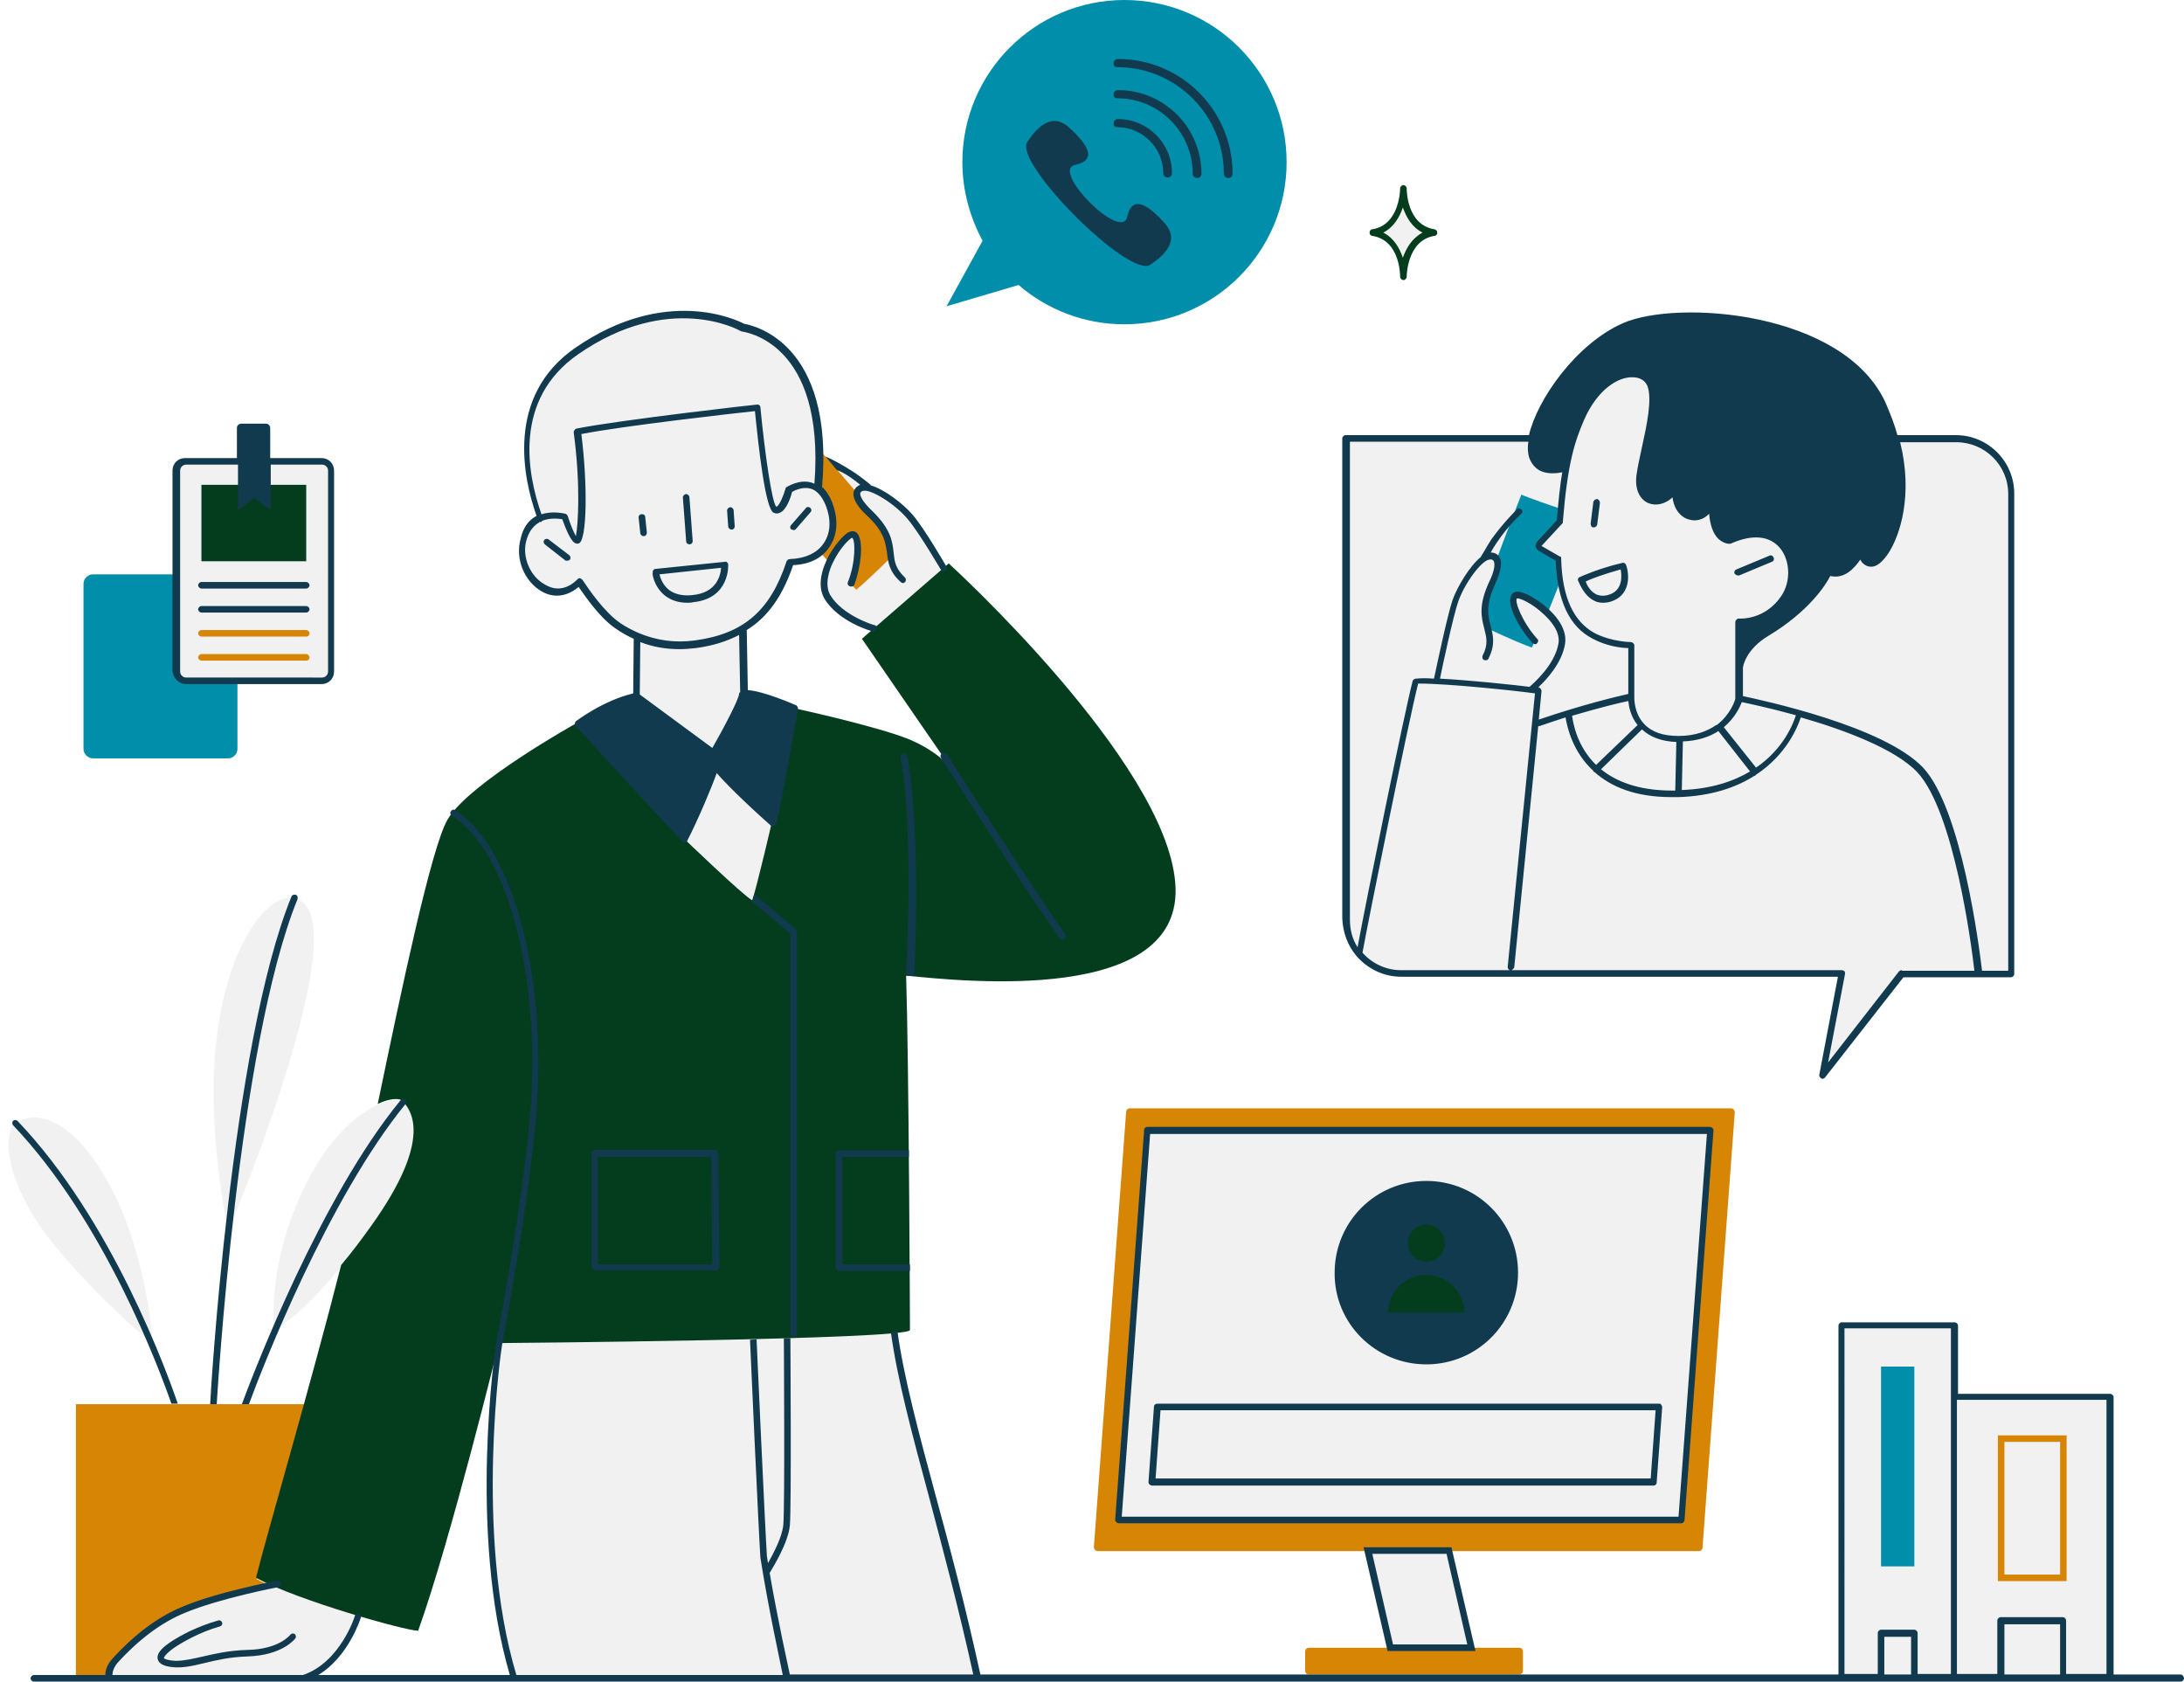 <?xml version="1.0" encoding="UTF-8" standalone="no"?><svg xmlns="http://www.w3.org/2000/svg" xmlns:xlink="http://www.w3.org/1999/xlink" fill="#000000" height="308" preserveAspectRatio="xMidYMid meet" version="1" viewBox="-1.5 0.0 400.1 308.0" width="400.1" zoomAndPan="magnify"><g id="change1_1"><path d="M268,301.8h-14.9l-4.1-17.8h14.9L268,301.8z M311.8,207.1H208.7l-5.3,71.3h103.2L311.8,207.1z M48.8,243.5 c0,0,6.5-2.9,17.9-19s7-21.1,5.7-22.7c-1.4-1.6-11.3,1.2-18.3,16S48.8,243.5,48.8,243.5z M40.3,225.5c0,0,7.4-17.4,12.1-34 s4.9-26,0-27s-12.8,8.8-14.5,28.4C36.6,208.5,40.3,225.5,40.3,225.5z M26.5,246.2c0,0-0.9-16.2-8-29.3 c-7.2-13.2-14.2-13.3-17.1-11.2S0,217.8,8.4,228S26.5,246.2,26.5,246.2z M57.4,124.7H32.6c-0.9,0-1.7-0.8-1.7-1.7V86.2 c0-0.9,0.8-1.7,1.7-1.7h24.8c0.9,0,1.7,0.8,1.7,1.7V123C59.1,123.9,58.4,124.7,57.4,124.7z M255.5,36.2c0,0-0.4,5.2-4.9,6.8 c2.2,0.9,4.5,3,4.9,6.7c0.6-3,2.2-6.1,4.9-6.8C258.1,41.4,255.6,37.3,255.5,36.2z M177.6,307.3l-15.7-64.1H88.2l1.6,3.9 c0,0-3.1,18.8-1.1,38s3.7,21.9,3.7,21.9L177.6,307.3z M64.1,295.4c0,0-2.5,9.8-10.5,11.8c-6.5,0-34.9,0-34.9,0s-1.1-1.3,1.8-4.2 s7-7.1,17.7-10.5s13.2-2.4,13.2-2.4L64.1,295.4z M104.3,133.2l5,15.1l31.8,22.6l3.8-40.8c0,0-3.7-1.6-10.3-3.1 c0.1-5.8-0.3-11.6-0.3-11.6s7-3.6,9.1-12.4c3.1,0,5.8-1.6,6.3-2.6c0.5-1,2.1-4,0.3-8.2s-2.1-2.9-2.1-2.9s2.7-12.4-3.4-22.3 c-3.9-6.1-10.3-6.8-10.3-6.8s-6.6-5.5-20.8-0.6S95.9,72.2,95,81.5c-0.9,9.3,2.5,13.1,2.5,13.1s-6.2,3-2.5,10 c3.6,6.9,9.6,2.2,9.6,2.2s5.1,8.2,11.1,10.4c-0.1,5.6-0.7,10.4-0.7,10.4S106.3,130.6,104.3,133.2z M157.3,89.5 c-1.9-2.4-4.8-4.1-6.8-5.1c2.2,2.5,5,5.7,5.3,6.1c-0.2,1.5,1.9,3.4,3.9,5.3c1.1,1.1,2.2,6,2.2,6s-3.7,3.8-6.4,6 c-0.1,0.1-0.7-0.7-1.3-1.3c1.4-3.6,2-8.7,0.6-8.8c-0.8-0.1-3,2.3-4.4,5c-0.1-0.1-0.2-0.2-0.3-0.3c-1,1.9-1.4,4.2-0.3,6.7 c2.4,4.2,9.3,6.1,9.3,6.1s5.7-4.3,12.4-10.8C168.2,94.9,160.6,90,157.3,89.5z M356.8,79.9h-11.3c-3.4-18.6-30.3-25.2-47.3-21.3 c-12.9,5.9-18.1,17.6-19.4,21.3h-33.7v87.9c0,5.6,4.5,10.1,10.1,10.1h80.7l-3.5,18.6l14.5-18.6h20V90 C366.9,84.4,362.4,79.9,356.8,79.9z M356.5,307.3h-20.7v-64.5h20.7V307.3z M385,307.3h-28.5v-51.4H385V307.3z" fill="#f1f1f2"/></g><g id="change2_1"><path d="M315.6,203H205.5c-0.4,0-0.7,0.3-0.7,0.7l-5.9,79.6c0,0.4,0.3,0.8,0.7,0.8h110.1c0.4,0,0.7-0.3,0.7-0.7 l5.9-79.6C316.3,203.3,316,203,315.6,203z M306.5,278.4H203.4l5.3-71.3h103.2L306.5,278.4z M276.8,306.7h-38.5 c-0.4,0-0.7-0.3-0.7-0.7v-3.5c0-0.4,0.3-0.7,0.7-0.7h38.5c0.4,0,0.7,0.3,0.7,0.7v3.5C277.5,306.4,277.2,306.7,276.8,306.7z M26.8,297.7c5.2-4.4,17.1-6.8,20.8-7.5c-0.8-0.3-1.5-0.7-2.1-1c1.1-4.4,4.8-17.5,8.8-32H12.4v50.1h5.9 C18.3,303.4,21.2,302.5,26.8,297.7z M377.1,289.6h-12.6v-26.7h12.6V289.6z M365.7,288.4h10.2v-24.3h-10.2V288.4z M54.6,116.6H35.4 c-0.3,0-0.6-0.3-0.6-0.6s0.3-0.6,0.6-0.6h19.2c0.3,0,0.6,0.3,0.6,0.6S55,116.6,54.6,116.6z M54.6,121H35.4c-0.3,0-0.6-0.3-0.6-0.6 s0.3-0.6,0.6-0.6h19.2c0.3,0,0.6,0.3,0.6,0.6S55,121,54.6,121z M159.6,95.8c-1.9-1.9-4-3.8-3.9-5.3c-0.4-0.5-5.7-6.6-7.5-8.6 c0.1,2.5,0.1,6.3-0.3,8c1.8,0.3,5.4,6.5,0.6,11c0.9,1,1.6,1.8,1.8,2c1.3-2.7,3.6-5.1,4.4-5c1.4,0.1,0.7,5.2-0.6,8.8 c0.6,0.6,1.2,1.3,1.3,1.3c2.6-2.2,6.4-6,6.4-6S160.7,96.9,159.6,95.8z" fill="#d78504"/></g><g id="change3_1"><path d="M261.3,42c-5.1-0.8-5.1-7.2-5.1-7.5c0,0,0,0,0,0c0-0.3-0.3-0.6-0.6-0.6s-0.6,0.3-0.6,0.6c0,0,0,0,0,0 c0,0.3-0.1,6.7-5.1,7.5c-0.3,0-0.5,0.3-0.5,0.6c0,0.3,0.2,0.6,0.5,0.6c5.1,0.8,5.1,7.2,5.1,7.5c0,0,0,0,0,0c0,0.3,0.3,0.6,0.6,0.6 s0.6-0.3,0.6-0.6c0,0,0,0,0,0c0-0.3,0.1-6.7,5.1-7.5c0.3,0,0.5-0.3,0.5-0.6C261.8,42.3,261.6,42.1,261.3,42z M255.5,47.2 c-0.6-1.7-1.6-3.6-3.6-4.6c2-1,3-2.9,3.6-4.6c0.6,1.7,1.6,3.6,3.6,4.6C257.1,43.7,256.1,45.5,255.5,47.2z M213.8,161.7 c-1.8-22.4-41.5-58.5-41.5-58.5l-15.9,13.8l16.6,24.1c-0.7-1-3-3.6-8-5.7c-5.9-2.4-21.1-5.7-21.1-5.7l-4,20.9c0,0-2.7,11.7-3.6,14.3 c-1.7-0.9-12.6-11.4-12.6-11.4l-19.5-21.1c0,0-19.8,11-23.7,17.7c-3,5.1-8.5,31.4-12.8,52.1c2.3-1.1,4.1-1.1,4.6-0.5 c1.4,1.6,5.7,6.7-5.7,22.7c-2,2.8-3.9,5.3-5.6,7.3c-5.4,21.3-13.9,50.3-15.6,57.3c7.8,4.2,27.1,9.6,29.7,9.7 C81,282.3,89.9,246,89.9,246s75.3-0.6,75.3-2.4s-0.2-48.7-0.7-64.9C174.7,179.7,215.7,184.2,213.8,161.7z M54.6,88.8H35.4v14h19.2 L54.6,88.8L54.6,88.8z M272.2,232.8c0,7-5.7,12.7-12.7,12.7c-7,0-12.7-5.7-12.7-12.7s5.7-12.7,12.7-12.7 C266.5,220.1,272.2,225.8,272.2,232.8z" fill="#033d1e"/></g><g id="change4_1"><path d="M349.2,286.9h-6.1v-36.6h6.1V286.9z M32.6,124.7c-0.9,0-1.7-0.8-1.7-1.7v-17.8H15.5c-0.9,0-1.7,0.8-1.7,1.7 v30.3c0,0.9,0.8,1.7,1.7,1.7h24.8c0.9,0,1.7-0.8,1.7-1.7v-12.5C42.1,124.7,32.6,124.7,32.6,124.7z M204.5,0 c-16.4,0-29.7,13.3-29.7,29.7c0,5.2,1.4,10.1,3.7,14.4l-6.6,12l13.2-3.9c5.2,4.5,12,7.2,19.4,7.2c16.4,0,29.7-13.3,29.7-29.7 C234.2,13.3,220.9,0,204.5,0z M271,115.1c0,0,4.8,2.3,8.1,3.5c0.1,0,0.4-0.9,0.8-1.6c-2.5-3-4.9-7.5-3.6-8.1 c0.7-0.3,3.6,1.2,5.8,3.2c0.2-0.5,1.3-3.2,2.5-6.3c-0.3-1.1-0.5-2.8-0.5-3.6c-1-0.9-3.8-2.1-3.8-2.4c0-1.1,3.8-3.3,4-4.4 c0.3-1.8,0.4-2.1,0.4-2.1c-6.2-2.1-7.5-2.7-7.5-2.7s-4.2,10.8-4.4,11.6c0.7,1.3-0.1,4.2-1.8,6.3C269.3,110.8,271,115.1,271,115.1z" fill="#008eaa"/></g><g id="change5_1"><path d="M398,306.7h-12.3v-50.8c0-0.3-0.3-0.6-0.6-0.6h-27.9v-12.5c0-0.3-0.3-0.6-0.6-0.6h-20.7c-0.3,0-0.6,0.3-0.6,0.6 v63.9H178.1c-2.7-12.4-5.6-23.3-8.2-32.8c-3.1-11.5-5.8-21.5-7-30.1l-1.2,0.2c1.2,8.7,3.9,18.7,7,30.2c2.5,9.5,5.4,20.2,8.1,32.5 h-33.6c-0.4-1.9-2.2-9.9-3.7-18.6c0.6-1,3.4-5.5,3.7-8.7c0.3-3.4,0.1-33.1,0.1-34.3l-1.2,0c0,0.3,0.2,30.9-0.1,34.2 c-0.2,2.2-1.8,5.2-2.8,7c-0.1-0.4-0.1-0.8-0.2-1.2c-0.3-4.4-1.9-39.5-1.9-39.8l-1.2,0.1c0,0.4,1.6,35.5,1.9,39.9 c1.5,9.5,3.6,18.9,4.1,21.5H93.1c-7.8-26-2.7-60.3-2.6-60.6c0-0.2,4.1-20.9,6-39.5c2.7-26.2-3.6-51.2-14.6-58.3 c-0.3-0.2-0.6-0.1-0.8,0.2s-0.1,0.7,0.2,0.8c10.7,6.8,16.7,31.4,14.1,57.2c-1.9,18.5-6,39.2-6,39.4c-0.1,0.3-5.2,34.6,2.5,60.8H56.8 c5.5-3.3,7.7-10.2,7.8-10.5c0.1-0.3-0.1-0.7-0.4-0.7c-0.3-0.1-0.7,0.1-0.7,0.4c0,0.1-2.7,8.5-9.5,10.8H19.1c0-0.4,0.1-1.2,0.9-2.2 c4-4.4,8.2-7.5,12.4-9.2c6.2-2.6,17-4.7,17.1-4.7c0.3-0.1,0.5-0.4,0.5-0.7c-0.1-0.3-0.4-0.5-0.7-0.5c-0.4,0.1-11.1,2.1-17.4,4.8 c-4.4,1.8-8.7,5-12.8,9.5c-1.1,1.2-1.3,2.3-1.3,3H4.7c-0.3,0-0.6,0.3-0.6,0.6s0.3,0.6,0.6,0.6H398c0.3,0,0.6-0.3,0.6-0.6 S398.3,306.7,398,306.7z M343.7,306.7v-6.9h4.9v6.9H343.7z M365.7,306.7v-9.2h10.2v9.2H365.7z M357.1,256.4h27.3v50.2h-7.4v-9.8 c0-0.3-0.3-0.6-0.6-0.6h-11.4c-0.3,0-0.6,0.3-0.6,0.6v9.8h-7.4V256.4z M336.4,243.3L336.4,243.3h19.5v12.5v50.8h-6.1v-7.5 c0-0.3-0.3-0.6-0.6-0.6h-6.1c-0.3,0-0.6,0.3-0.6,0.6v7.5h-6.1V243.3z M35.4,107.8h19.2c0.3,0,0.6-0.3,0.6-0.6s-0.3-0.6-0.6-0.6H35.4 c-0.3,0-0.6,0.3-0.6,0.6S35.1,107.8,35.4,107.8z M102,102.6c0.1,0.1,0.2,0.1,0.4,0.1c0.2,0,0.4-0.1,0.5-0.2c0.2-0.3,0.1-0.6-0.1-0.8 L99,98.8c-0.3-0.2-0.6-0.1-0.8,0.1c-0.2,0.3-0.1,0.6,0.1,0.8L102,102.6z M52.7,163.9c-0.3-0.1-0.7,0-0.8,0.3 C40.8,191.4,37,256.5,37,257.2c0,0,0,0,0,0h1.2c0.1-1.5,3.9-65.7,14.8-92.5C53.1,164.4,53,164,52.7,163.9z M33.7,299.9 c1.6-0.8,3.3-1.5,5.1-2c0.3-0.1,0.5-0.4,0.4-0.7c-0.1-0.3-0.4-0.5-0.7-0.4c-1.8,0.5-3.6,1.2-5.3,2c-5.6,2.8-6,4.2-5.8,5.1 c0.2,0.9,1.3,1.4,3.3,1.5c0.1,0,0.3,0,0.4,0c1.6,0,3.2-0.4,4.9-0.8c2.1-0.5,4.5-1.1,7.8-1.2c6.5-0.2,8.7-3.2,8.8-3.3 c0.2-0.3,0.1-0.6-0.1-0.8c-0.3-0.2-0.6-0.1-0.8,0.1c0,0-2,2.7-7.9,2.8c-3.4,0.1-5.9,0.7-8.1,1.2c-1.8,0.4-3.4,0.8-5,0.8 c-1.7-0.1-2.1-0.4-2.2-0.5C28.6,303.7,28.4,302.6,33.7,299.9z M302.4,257.1h-91.9c-0.3,0-0.6,0.2-0.6,0.6l-1,13.7 c0,0.2,0,0.3,0.2,0.5c0.1,0.1,0.3,0.2,0.4,0.2h91.9c0.3,0,0.6-0.2,0.6-0.6l1-13.7c0-0.2,0-0.3-0.2-0.5 C302.8,257.1,302.6,257.1,302.4,257.1z M300.9,270.8h-90.7l0.9-12.5h90.7L300.9,270.8z M259.8,249.9c9.3,0,16.8-7.5,16.8-16.8 c0-9.3-7.5-16.8-16.8-16.8c-9.3,0-16.8,7.5-16.8,16.8C242.9,242.4,250.5,249.9,259.8,249.9z M259.8,224.3c1.9,0,3.4,1.5,3.4,3.4 c0,1.9-1.5,3.4-3.4,3.4c-1.9,0-3.4-1.5-3.4-3.4C256.4,225.8,257.9,224.3,259.8,224.3z M259.8,233.5c3.8,0,6.9,3.1,7,6.9h-14 C252.8,236.6,255.9,233.5,259.8,233.5z M290.5,110c0.5,0.3,1.1,0.4,1.7,0.4c0.6,0,1.2-0.1,1.9-0.4c3.1-1.3,2.9-4.8,2.3-6.5 c-0.1-0.3-0.4-0.5-0.7-0.4c-4.3,1-7.6,2.5-7.8,2.6c-0.3,0.1-0.4,0.4-0.3,0.7C287.7,106.4,288.5,109,290.5,110z M295.4,104.3 c0.2,1.1,0.4,3.6-1.8,4.5c-1,0.4-1.8,0.4-2.6,0.1c-1.1-0.5-1.8-1.7-2-2.4C290,106,292.5,105.1,295.4,104.3z M316.9,105.4 c0.1,0,0.2,0,0.2,0l6-2.5c0.3-0.1,0.5-0.5,0.3-0.8c-0.1-0.3-0.5-0.5-0.8-0.3l-6,2.5c-0.3,0.1-0.5,0.5-0.3,0.8 C316.5,105.3,316.7,105.4,316.9,105.4z M31.1,257.2c-1.9-5.6-12-33.7-29.4-51.9c-0.2-0.2-0.6-0.2-0.8,0c-0.2,0.2-0.2,0.6,0,0.8 c16.8,17.7,26.8,44.7,29,51H31.1z M290.4,96.6C290.5,96.6,290.5,96.6,290.4,96.6c0.4,0,0.6-0.2,0.7-0.5l0.5-4c0-0.3-0.2-0.6-0.5-0.7 c-0.3,0-0.6,0.2-0.7,0.5l-0.5,4C289.9,96.3,290.1,96.6,290.4,96.6z M32.6,125.3h24.8c1.3,0,2.3-1,2.3-2.3V86.2c0-1.3-1-2.3-2.3-2.3 h-9.4v-5.5c0-0.4-0.3-0.8-0.8-0.8h-4.5c-0.4,0-0.8,0.3-0.8,0.8v5.5h-9.5c-1.3,0-2.3,1-2.3,2.3V123C30.3,124.3,31.3,125.3,32.6,125.3 z M31.5,86.2L31.5,86.2c0-0.6,0.5-1.1,1.1-1.1h9.5v8.3l3-2.2l3,2.2v-8.3h9.4c0.6,0,1.1,0.5,1.1,1.1V123c0,0.6-0.5,1.1-1.1,1.1H32.6 c-0.6,0-1.1-0.5-1.1-1.1V86.2z M44.1,257.2c2.5-6.8,14.5-37.6,28.7-55c0.2-0.3,0.2-0.6-0.1-0.8c-0.3-0.2-0.6-0.2-0.8,0.1 c-14.7,17.9-26.9,49.8-29.1,55.7H44.1z M35.4,112.2h19.2c0.3,0,0.6-0.3,0.6-0.6c0-0.3-0.3-0.6-0.6-0.6H35.4c-0.3,0-0.6,0.3-0.6,0.6 C34.8,111.9,35.1,112.2,35.4,112.2z M247,175.1c2,2.3,4.9,3.8,8.2,3.8h80l-3.4,17.9c-0.1,0.3,0.1,0.5,0.3,0.7c0.1,0,0.2,0.1,0.2,0.1 c0.2,0,0.4-0.1,0.5-0.2l14.4-18.4h19.7c0.3,0,0.6-0.3,0.6-0.6V90.4c0-5.9-4.8-10.7-10.7-10.7h-10.7c-0.5-1.9-1.3-3.9-2.2-6 c-7.7-16.7-38.1-18.9-48.1-14.5c-8.6,3.8-15.7,14-17.2,20.5h-33.6c-0.3,0-0.6,0.3-0.6,0.6v87.9C244.5,170.8,245.4,173.2,247,175.1 C246.9,175.1,247,175.1,247,175.1z M255.2,177.7c-2.8,0-5.3-1.2-7.1-3.2c1.1-6.1,8.4-42.2,10.2-49.3c5.8,0,18.6,1.4,21.4,1.8 l-5,50.1c0,0.3,0.2,0.6,0.5,0.6H255.2z M346.9,177.7L346.9,177.7c-0.2,0-0.4,0.1-0.5,0.2l-13,16.7l3.1-16.2c0-0.2,0-0.4-0.1-0.5 c-0.1-0.1-0.3-0.2-0.5-0.2h-60.5c0.2-0.1,0.4-0.3,0.5-0.5l4.4-44.2c0.1,0,0.2,0,0.2,0c1.7-0.6,3.3-1.1,4.8-1.6 c0.3,1.8,1.3,6.3,5.1,9.8c0,0,0,0.1,0,0.1c0.1,0.1,0.1,0.1,0.2,0.1c2.9,2.6,7.3,4.6,14.1,4.6c0,0,0,0,0,0c0.4,0,0.7,0,1,0 c0,0,0.1,0,0.1,0c0,0,0,0,0,0c0.1,0,0.1,0,0.2,0c6.1-0.2,10.6-1.8,13.9-3.9c0.1,0,0.2,0,0.2-0.1c0,0,0-0.1,0.1-0.1 c5.6-3.7,7.6-8.7,8.2-10.5c7.7,2.2,17.2,5.7,21.3,10c6.8,7.2,10,32,10.5,36.4H346.9z M290.9,140.1c-3.5-3.4-4.2-7.6-4.4-9 c5.1-1.5,8.8-2.4,10.3-2.7c0.1,1,0.4,2.8,1.7,4.4L290.9,140.1z M299.3,133.6c1.5,1.4,3.6,2.2,6.3,2.3l-0.2,8.9c-0.2,0-0.4,0-0.6,0 c-6.2,0-10.3-1.7-13-3.9L299.3,133.6z M319.1,141.3c-3,1.8-7.1,3.2-12.5,3.4l0.2-8.9c2.8-0.1,5-0.9,6.5-1.9L319.1,141.3z M314.3,133.2c2-1.7,2.9-3.6,3.3-4.6c1.4,0.3,5.2,1.1,9.9,2.4c-0.5,1.6-2.3,6.2-7.3,9.6L314.3,133.2z M333.8,105.5 c2.6,0.6,4.4-1.4,5.5-3c0.1,0.2,0.2,0.3,0.3,0.5c0.3,0.3,0.8,0.8,1.7,0.8c1,0,2-0.8,3.1-2.4c2.2-3.3,4.6-10.8,2.2-20.4h10.3v0 c5.2,0,9.5,4.2,9.5,9.5v87.3h-4.8c-0.5-4.2-3.7-29.6-10.8-37.2c-7.2-7.6-29.3-12.3-33-13.1v-5.2c0-0.3,0.6-3.4,4.6-5.8 C329.9,112,333,107.1,333.8,105.5z M284.8,95.8c0,0,0-0.1,0-0.1c0,0,0,0,0-0.1c0.9-11,2.2-14.7,3.9-18.7c2.4-5.5,6.2-7.9,8.9-7.8 c1.3,0,2.3,0.6,2.7,1.6c0.9,2.4-0.1,7.1-1,11.2c-0.4,1.9-0.8,3.6-1,5.1c-0.4,3,0.9,4.7,2.3,5.2c1.4,0.5,3,0.1,4.3-1.1 c0.3,2.4,1.7,3.8,3.2,4.1c1.1,0.3,2.5,0,3.5-1.1c0.2,2.1,0.7,3.6,1.7,4.6c1,0.9,1.9,0.9,2,0.9c0.1,0,0.1,0,0.2,0 c4-1.8,7.2-1.5,9.1,0.8c1.9,2.3,2,6.2,0.2,8.8c-3,4.4-7.5,4.1-7.7,4.1c-0.2,0-0.3,0-0.5,0.2c-0.1,0.1-0.2,0.3-0.2,0.4v14.1 c-0.1,0.4-0.9,2.9-3.4,4.8c0,0,0,0-0.1,0c0,0,0,0,0,0c-1.6,1.1-3.8,2-6.9,2c-2.8,0-4.9-0.7-6.3-2.2c-1.9-2-1.8-4.8-1.8-4.9 c0,0,0,0,0,0c0,0,0,0,0,0v-9.5c0-0.2-0.1-0.3-0.2-0.4c-0.1-0.1-0.3-0.2-0.4-0.2c0,0-3.4,0-6.6-1.6c-3.9-2.1-6-6.5-6.2-13.6 c0,0,0,0,0-0.1c0,0,0-0.1,0-0.1c0,0,0-0.1,0-0.1c0,0,0-0.1-0.1-0.1c0,0-0.1-0.1-0.1-0.1c0,0,0,0-0.1,0l-3.3-1.9l3.7-4 C284.7,95.9,284.7,95.9,284.8,95.8C284.8,95.8,284.8,95.8,284.8,95.8z M245.7,80.9h32.8c-0.2,1.1-0.1,2,0.1,2.8c0.4,1.2,1.1,2,2,2.5 c1.4,0.7,3.1,0.5,4.1,0.3c-0.4,2.3-0.7,5.2-1,8.8l-3.6,3.9c-0.2,0.3-0.3,0.6-0.3,0.9c0.1,0.3,0.3,0.6,0.6,0.8l3.1,1.8 c0.3,7.4,2.5,12.1,6.8,14.3c2.6,1.4,5.4,1.7,6.5,1.7v8.4c-1.7,0.4-7.9,1.8-16.4,4.7l0.5-5.2c0-0.3-0.2-0.6-0.5-0.7c0,0-0.1,0-0.1,0 c1.5-1.4,4.3-4.4,4.9-7.9c0.6-3.4-2.8-6.4-4.3-7.5c-1.3-1-3.9-2.6-5-2c-0.3,0.1-0.6,0.4-0.7,1c-0.4,1.8,1.8,5.9,4.1,8.3 c0.2,0.2,0.6,0.3,0.8,0c0.2-0.2,0.3-0.6,0-0.8c-2.7-3-4.2-6.9-3.7-7.4c0.5-0.1,2.8,0.9,4.9,2.9c1.2,1.1,3.1,3.2,2.7,5.4 c-0.7,3.9-4.5,7.2-5.3,7.9c-3.3-0.4-10.7-1.2-16.4-1.5c0.5-2.5,2.4-11.3,3.3-14c1.2-3.5,4.3-7.6,5.7-7.8c0.4-0.1,0.6,0,0.8,0.2 c0.3,0.4,0.3,1.7-0.8,3.9c-2,4.3-1.4,6.5-0.9,8.5c0.4,1.6,0.8,2.9-0.3,5c-0.1,0.3,0,0.7,0.3,0.8c0.3,0.1,0.7,0,0.8-0.3 c1.3-2.6,0.8-4.3,0.4-5.9c-0.5-1.9-1-3.8,0.8-7.7c1.1-2.4,1.4-4.2,0.7-5.1c-0.2-0.3-0.7-0.7-1.5-0.7c0.3-0.6,0.7-1.2,1.1-1.8 c2.2-3.3,4.5-5.3,4.5-5.3c0.2-0.2,0.3-0.6,0-0.8c-0.2-0.2-0.6-0.3-0.8,0c-0.1,0.1-2.3,2.2-4.7,5.5c-0.9,1.4-1.8,3.1-1.9,3.1 c0,0,0,0,0,0.1c-2,1.6-4.3,5.4-5.2,7.9c-1,3-2.9,12.1-3.4,14.4c-1.3-0.1-2.4-0.1-3.3,0c-0.3,0-0.5,0.2-0.6,0.4 c-1.5,5.7-8.5,40.1-10.1,48.8c-0.9-1.4-1.4-3.1-1.4-5V80.9z M152.2,232.8h13v-1.2h-12.4v-19.7h12.2v-1.2h-12.8 c-0.3,0-0.6,0.3-0.6,0.6v20.9C151.6,232.5,151.9,232.8,152.2,232.8z M143.9,97.1c0.2,0,0.3-0.1,0.4-0.2l2.7-3.1 c0.2-0.2,0.2-0.6-0.1-0.8c-0.2-0.2-0.6-0.2-0.8,0.1l-2.7,3.1c-0.2,0.2-0.2,0.6,0.1,0.8C143.7,97,143.8,97.1,143.9,97.1z M164.7,138.5c-0.1-0.2-0.3-0.6-0.8-0.4c-0.5,0.2-0.4,0.7-0.4,0.7c2.5,13.3,1,39.7,1,39.9l1.5,0.1 C166,178.5,167.3,151.9,164.7,138.5z M132.5,97C132.5,97,132.5,97,132.5,97c0.4,0,0.6-0.3,0.6-0.6l-0.2-2.9c0-0.3-0.3-0.6-0.6-0.6 c-0.3,0-0.6,0.3-0.6,0.6l0.2,2.9C131.9,96.7,132.2,97,132.5,97z M144.5,244.8v-74.1c0-0.2-0.1-0.3-0.2-0.5l-7.6-6.4l-0.4,1.3l7,5.9 v73.8H144.5z M124.8,99.7C124.8,99.7,124.8,99.7,124.8,99.7c0.4,0,0.6-0.3,0.6-0.6l-0.6-8c0-0.3-0.3-0.6-0.6-0.6 c-0.3,0-0.6,0.3-0.6,0.6l0.6,8C124.2,99.5,124.5,99.7,124.8,99.7z M120.2,109c1.1,0.9,2.5,1.4,4.2,1.4c0.3,0,0.7,0,1.1-0.1 c6.8-0.7,6.4-6.9,6.4-6.9c0-0.2-0.1-0.3-0.2-0.4c-0.1-0.1-0.3-0.2-0.4-0.1l-12.7,1.3c-0.3,0-0.6,0.3-0.5,0.7 C117.9,104.8,118.2,107.3,120.2,109z M130.6,104c-0.1,1.4-0.8,4.6-5.3,5c-1.8,0.2-3.3-0.2-4.3-1c-1.1-0.9-1.5-2.1-1.7-2.8L130.6,104 z M116.4,98.2C116.4,98.2,116.4,98.2,116.4,98.2c0.4,0,0.6-0.3,0.6-0.7l-0.3-2.8c0-0.3-0.3-0.6-0.7-0.5c-0.3,0-0.6,0.3-0.5,0.7 l0.3,2.8C115.8,97.9,116.1,98.2,116.4,98.2z M97.7,108.3c2.2,1.3,4.7,1,6.8-0.8c1.4,2,4,5.8,6.9,7.7c1,0.7,2.1,1.3,3.2,1.8l-0.1,10 c-5.7,1.4-10.3,5-10.5,5.1c-0.1,0.1-0.2,0.3-0.2,0.4c0,0.2,0,0.3,0.2,0.5c0.2,0.2,17,18.6,19.5,21.1c0.1,0.1,0.3,0.2,0.4,0.2 c0,0,0.1,0,0.1,0c0.2,0,0.4-0.1,0.4-0.3c2.1-4.1,4.6-10.1,5.4-12.4c1.3,1.5,4.7,5,9.9,9.6c0.2,0.1,0.4,0.2,0.6,0.1 c0.2-0.1,0.4-0.2,0.4-0.4c0.8-2.7,3.8-20.2,4-21c0-0.3-0.1-0.5-0.3-0.7c-0.7-0.3-6-2.6-8.9-2.8l-0.2-11c3.9-2.4,6.6-6.3,8.5-11.9 c3-0.1,5.4-1.3,6.7-3.4c1.5-2.2,1.6-5.2,0.4-8.2c-0.5-1.2-1.1-2.1-1.8-2.7c2.3-26.6-12.7-29.6-14.3-29.9c-1.3-0.7-14.4-7-30.9,4.4 c-12.9,8.9-9.5,24.1-7.1,30.8c-0.1,0-0.1,0.1-0.2,0.1c-1.4,0.8-2.3,2.2-2.7,4C92.8,102.4,94.6,106.5,97.7,108.3z M133.9,127.1 c-0.1,1.1-2.9,6.4-4.9,9.9l-13.3-9.8l0.1-9.6c2.3,0.9,4.7,1.3,7.2,1.3c1,0,2-0.1,3-0.2c0,0,0,0,0,0c3-0.4,5.6-1.2,7.9-2.4l0.2,10.5 C134,126.8,133.9,126.9,133.9,127.1z M104.4,64.9c16.7-11.6,29.6-4.4,29.7-4.3c0.1,0,0.2,0.1,0.2,0.1c0.6,0.1,15.4,1.9,13.4,27.9 c-0.2-0.1-0.3-0.1-0.5-0.2c-2.3-0.7-4.5,0.8-4.6,0.8c-0.1,0.1-0.2,0.2-0.2,0.3c-0.4,1.4-1.1,3-1.6,3.3c0,0-0.1,0-0.1,0 c-0.8-0.8-2.1-9.9-2.9-18.2c0-0.2-0.1-0.3-0.2-0.4c-0.1-0.1-0.3-0.1-0.4-0.1c-0.3,0-25,2.8-33.1,4.4c-0.3,0.1-0.5,0.4-0.5,0.7 c1.3,9.7,0.8,17,0.4,19c-0.4-0.7-1-2.1-1.5-3.7c-0.1-0.2-0.2-0.3-0.4-0.4c-0.1,0-2.3-0.6-4.4,0.1C95,86.6,92.6,73.1,104.4,64.9z M94.9,99.1c0.4-1.5,1.1-2.6,2.2-3.3c0.1-0.1,0.2-0.1,0.3-0.2c0,0,0,0,0,0c0.1,0,0.1,0,0.2,0c0.1,0,0.2-0.1,0.2-0.2 c1.5-0.6,3-0.4,3.7-0.3c0.6,1.6,1.5,4,2.4,4.4c0.2,0.1,0.5,0.1,0.7,0c1.4-0.7,1.6-10.5,0.4-20c7.7-1.5,28-3.8,31.8-4.2 c0.7,6.9,1.9,17.8,3.4,18.6c0.4,0.2,0.8,0.2,1.2,0c1.2-0.5,2-2.9,2.2-3.8c0.5-0.3,2-1,3.4-0.6c1.1,0.3,2,1.3,2.7,2.9 c1.1,2.7,1,5.2-0.3,7.1c-1.2,1.8-3.4,2.8-6.2,2.9c-0.3,0-0.5,0.2-0.6,0.4c-3,9.1-7.9,13.3-16.8,14.5c0,0,0,0,0,0 c-3.7,0.5-7.1,0-10.4-1.4c0,0,0,0,0,0c-1.1-0.5-2.3-1.1-3.3-1.8c-2.9-2-5.7-6.1-6.9-7.9c-0.1-0.1-0.3-0.2-0.4-0.3c0,0,0,0-0.1,0 c-0.2,0-0.3,0.1-0.4,0.2c-1.8,1.8-3.9,2.2-5.9,1C95.7,105.7,94.1,102.1,94.9,99.1z M154.2,107.4c0.3,0.1,0.7,0,0.8-0.3 c1.2-3.1,1.7-7.6,0.7-9.2c-0.3-0.5-0.7-0.6-1-0.6c-1.2-0.1-3,2.3-3.9,3.7c-1,1.6-3,5.6-1.3,8.6c2.5,4.2,8.5,6,8.8,6 c0.1,0,0.1,0,0.2,0c0.3,0,0.5-0.2,0.6-0.4c0.1-0.3-0.1-0.7-0.4-0.7c-0.1,0-5.8-1.7-8.1-5.5c-1.1-1.9-0.2-4.6,0.5-6 c1.3-2.7,3.1-4.4,3.5-4.5c0.6,0.3,0.7,4.5-0.8,8.2C153.7,107,153.9,107.3,154.2,107.4z M252.7,302.4h16.1l-4.4-19h-16.1L252.7,302.4 z M267.3,301.2h-13.6l-3.8-16.6h13.6L267.3,301.2z M203.2,12.3c10.7,0,19.5,8.7,19.5,19.5c0,0.4,0.3,0.8,0.8,0.8s0.8-0.3,0.8-0.8 c0-11.6-9.4-21-21-21c-0.4,0-0.8,0.3-0.8,0.8S202.7,12.3,203.2,12.3z M129.5,210.6h-22c-0.3,0-0.6,0.3-0.6,0.6v20.9 c0,0.3,0.3,0.6,0.6,0.6h22.2c0.2,0,0.3-0.1,0.4-0.2c0.1-0.1,0.2-0.3,0.2-0.4l-0.2-20.9C130.1,210.9,129.8,210.6,129.5,210.6z M108,231.6v-19.7h0h20.8l0.2,19.7H108z M203.2,18c7.6,0,13.8,6.2,13.8,13.8c0,0.4,0.3,0.8,0.8,0.8s0.8-0.3,0.8-0.8 c0-8.4-6.8-15.3-15.3-15.3c-0.4,0-0.8,0.3-0.8,0.8S202.7,18,203.2,18z M209.2,48.5c3.8-2.5,5-5.1,2.6-7.7c-3-3.3-5.9-5.2-6.8-1.1 c-1,4.7-14.2-8.6-9.5-9.5c4.1-0.9,2.2-3.8-1.1-6.8c-2.6-2.4-5.2-1.2-7.7,2.6C184.1,29.8,205.3,51,209.2,48.5z M171.1,138 c-0.5,0.3-0.3,0.7-0.1,1c0.2,0.3,16.4,25.7,21.5,32.6c0,0,0.4,0.8,1,0.4c0.5-0.4,0-1.1,0-1.1c-5-6.9-21.3-32.3-21.4-32.6 C172,138.3,171.6,137.7,171.1,138z M154.4,87.5c0.6,0.4,1.2,0.9,1.7,1.3c-0.8,0.3-1.1,0.9-1.2,1.2c-0.3,1.1,0.5,2.7,2.5,4.5 c3.1,2.9,3.3,4.9,3.6,6.8c0.2,1.7,0.4,3.4,2.5,5.3c0.1,0.1,0.3,0.2,0.4,0.2c0.2,0,0.3-0.1,0.4-0.2c0.2-0.2,0.2-0.6,0-0.8 c-1.8-1.7-1.9-2.9-2.1-4.6c-0.2-2-0.5-4.3-3.9-7.6c-1.8-1.7-2.3-2.8-2.2-3.3c0.1-0.2,0.3-0.4,0.6-0.4c1.3-0.3,5.7,2.3,8.1,5.2 c2.2,2.6,6,9.2,6.1,9.3c0.2,0.3,0.5,0.4,0.8,0.2c0.3-0.2,0.4-0.5,0.2-0.8c-0.2-0.3-3.9-6.8-6.2-9.5c-1.7-2-5.2-4.7-7.7-5.4 c0,0,0,0,0-0.1c-0.1-0.1-1.6-1.3-2.9-2.2c-2.3-1.5-4.2-2.5-5.4-3l2.1,2.5C152.7,86.4,153.5,86.9,154.4,87.5z M307.1,278.4l5.3-71.3 c0-0.2,0-0.3-0.2-0.5c-0.1-0.1-0.3-0.2-0.4-0.2H208.7c-0.3,0-0.6,0.2-0.6,0.6l-5.3,71.3c0,0.2,0,0.3,0.2,0.5 c0.1,0.1,0.3,0.2,0.4,0.2h103.2C306.8,279,307.1,278.7,307.1,278.4z M204,277.8l5.2-70.1h102l-5.2,70.1H204z M203.2,23.3 c4.6,0,8.4,3.8,8.4,8.4c0,0.4,0.3,0.8,0.8,0.8s0.8-0.3,0.8-0.8c0-5.5-4.5-9.9-9.9-9.9c-0.4,0-0.8,0.3-0.8,0.8S202.7,23.3,203.2,23.3 z" fill="#123a4f"/></g></svg>